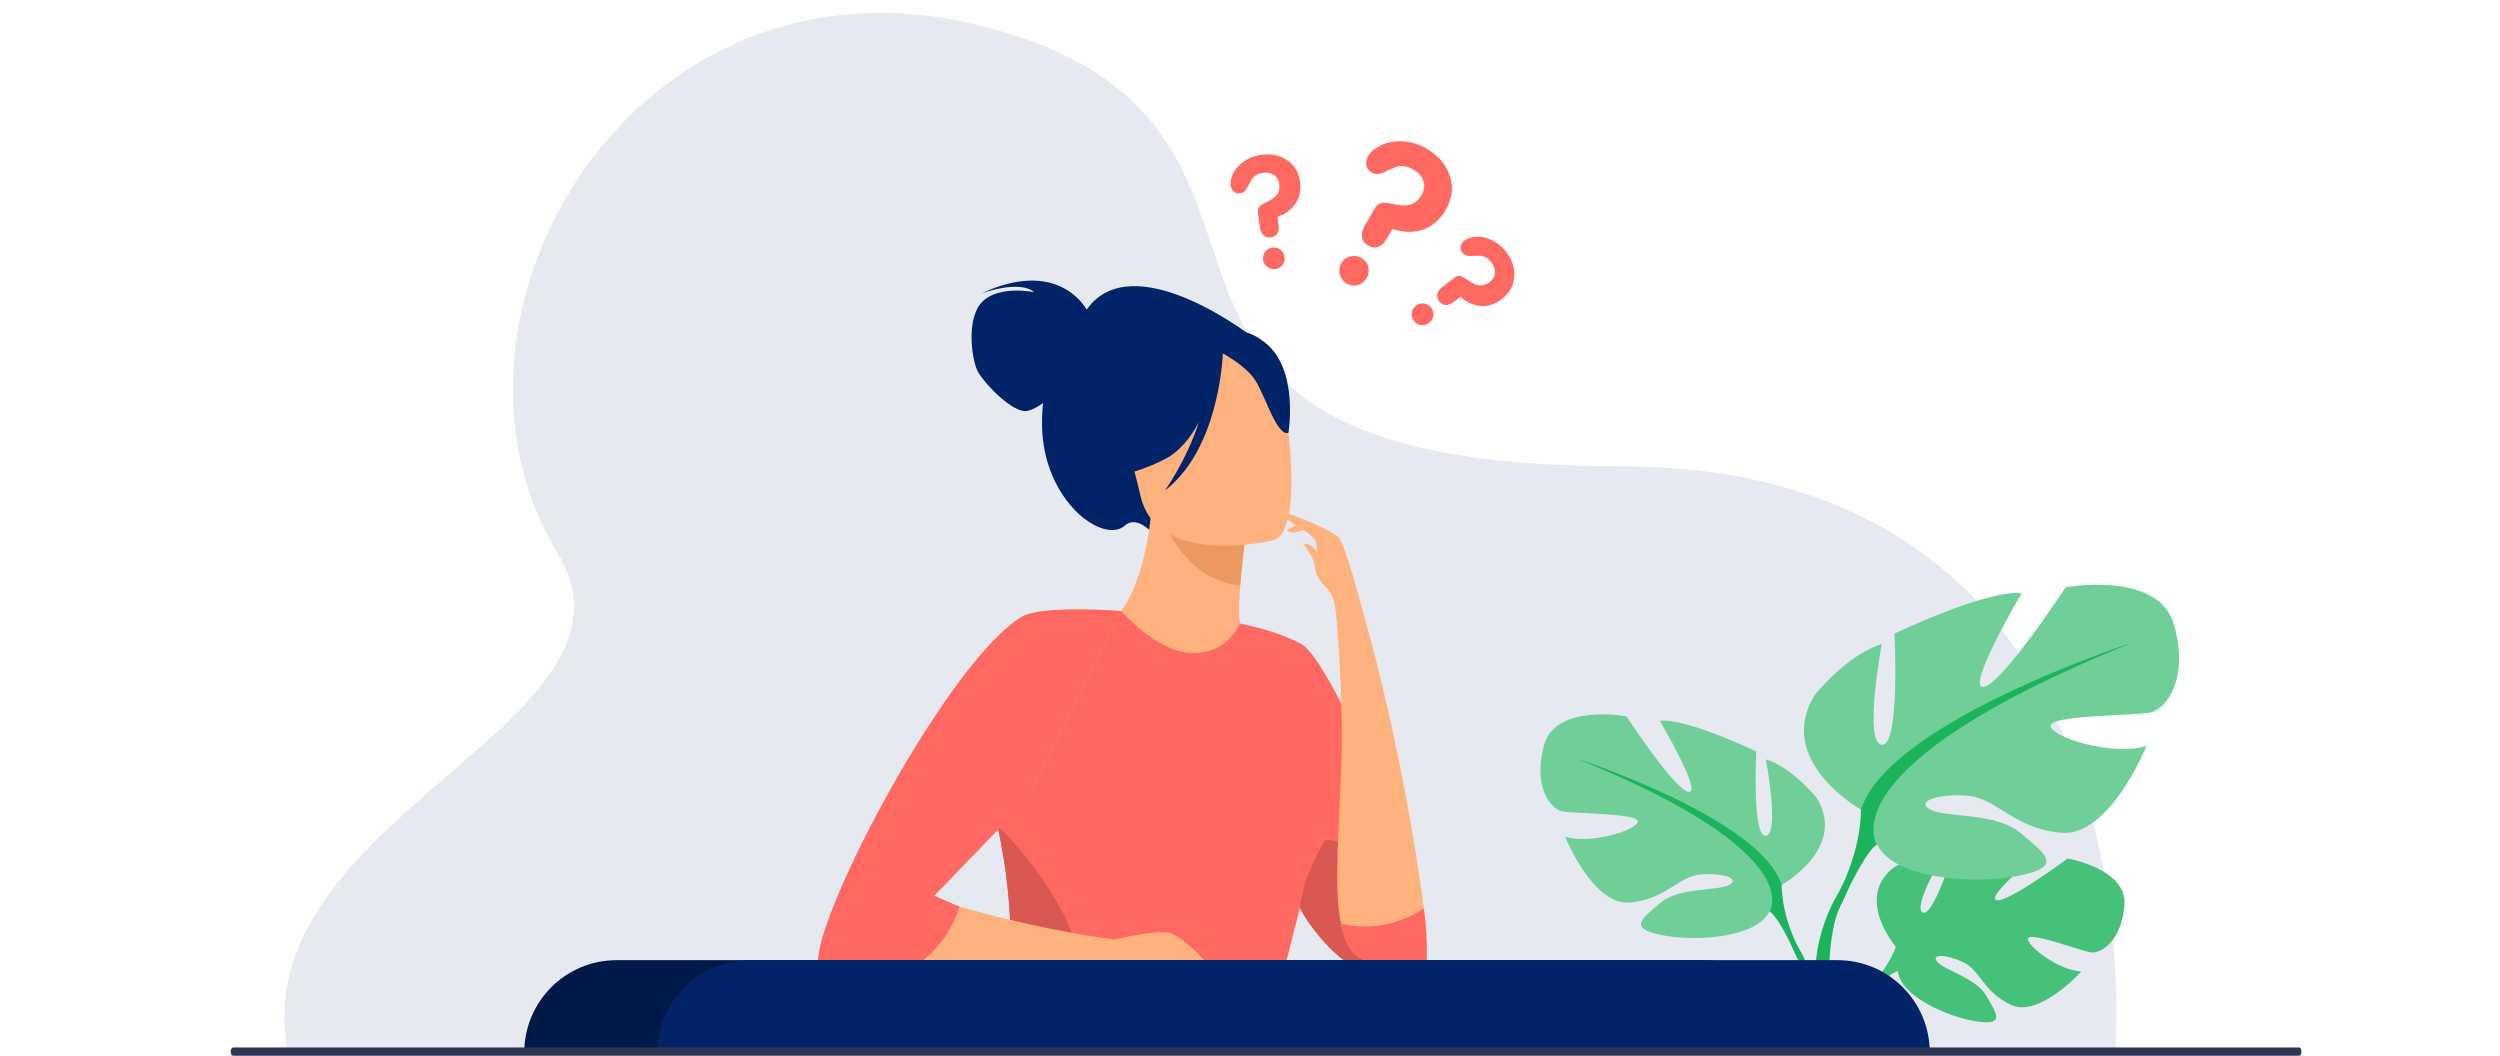 <svg width="592" height="250" viewBox="0 0 592 250" fill="none" xmlns="http://www.w3.org/2000/svg">
<g clip-path="url(#clip0_6586_140322)">
<path d="M500.818 249.167C500.818 249.167 513.507 110.405 383.513 110.405C243.074 110.405 325.051 29.485 232.212 6.098C150.271 -14.544 97.929 74.829 132.03 130.988C156.575 171.408 56.381 193.808 68.363 250.001L500.818 249.167Z" fill="#E6E9F0"/>
<path d="M257.319 73.33C256.742 72.285 250.128 61.24 232.391 69.476C232.391 69.476 241.482 66.154 244.87 69.18C244.87 69.18 236.676 67.475 232.678 71.382C228.683 75.293 230.105 85.048 231.464 87.804C232.823 90.561 239.933 98.068 243.329 97.291C244.615 96.997 245.894 96.254 246.986 95.443C246.817 97.105 246.731 98.888 246.759 100.816C247.029 118.642 261.267 128.984 266.375 124.454C269.653 121.551 273.984 127.462 273.984 127.462L295.649 79.114C295.649 79.116 268.054 58.016 257.319 73.33Z" fill="#012367"/>
<path d="M307.829 173.765C303.286 176.92 297.592 179.521 290.444 181.175C263.649 187.374 253.378 164.694 249.523 149.127C253.178 147.032 256.615 146.572 258.601 146.334C260.537 146.104 262.575 145.953 264.261 145.868C267.269 143.559 271.752 134.116 272.744 119.449L274.004 119.787L295.122 125.575C295.122 125.575 294.154 132.298 293.681 138.652C293.314 143.624 293.258 148.376 294.198 149.538C295.846 149.898 296.834 150.131 296.834 150.131C296.834 150.131 296.836 150.138 296.845 150.151C297.13 150.618 303.256 160.706 307.829 173.765Z" fill="#FFB27D"/>
<path d="M295.121 125.583C295.121 125.583 294.15 132.3 293.679 138.66C281.714 137.461 276.163 126.053 274 119.797L295.121 125.583Z" fill="#ED985F"/>
<path d="M301.654 127.912C301.654 127.912 274.033 134.711 270.07 117.421C266.107 100.132 259.873 89.366 277.339 84.294C294.806 79.222 299.757 85.03 302.481 90.478C305.206 95.927 308.737 125.698 301.654 127.912Z" fill="#FFB27D"/>
<path d="M299.464 81.047C293.993 76.825 291.015 78.708 289.556 80.686C272.5 75.808 265.549 90.378 265.549 90.378C266.523 103.21 259.211 112.363 259.211 112.363C259.211 112.363 264.976 114.332 275.943 108.669C279.292 106.938 281.892 103.679 283.89 99.99C280.982 108.981 275.865 116.15 275.865 116.15C288.312 106.527 289.478 85.868 289.567 83.691C291.607 84.825 295.698 87.37 297.452 90.378C299.838 94.465 302.528 103.389 305.097 102.476C305.097 102.476 307.671 87.379 299.464 81.047Z" fill="#012367"/>
<path d="M307.825 152.346C303.966 150.29 299.007 148.767 293.607 147.644C293.607 147.644 290.826 154.819 282.344 154.664C274.286 154.514 266.315 145.59 265.539 144.703C256.308 144.407 249.52 144.699 249.52 144.699C249.52 144.699 230.077 175.167 232.484 182.221C234.07 186.871 235.319 191.465 236.291 195.936C240.814 216.72 239.383 234.823 238.232 243.299C237.787 246.576 237.385 248.415 237.385 248.415L298.626 249.839C298.626 249.839 303.7 231.751 307.462 216.318C307.577 215.855 307.687 215.391 307.797 214.935C310.347 220.198 317.582 228.111 320.858 228.732C321.054 228.769 321.973 228.79 323.295 228.801C328.198 228.84 337.684 228.907 337.684 228.907C339.51 214.368 315.79 155.806 307.825 152.346Z" fill="#FF6961"/>
<path d="M238.233 243.296C239.385 234.82 240.816 216.717 236.293 195.933C236.312 195.69 236.321 195.562 236.321 195.562C236.321 195.562 253.074 211.591 255.97 228.35C257.945 239.793 245.883 242.775 238.233 243.296Z" fill="#D95952"/>
<path d="M285.729 228.353C285.381 227.247 279.823 221.574 276.813 220.877C273.803 220.18 263.863 222.472 263.863 222.472C257.696 221.649 243.63 219.44 227.158 214.649C224.256 213.805 221.28 212.881 218.257 211.871L243.347 189.219L265.54 144.701C265.54 144.701 246.723 143.214 241.958 146.058C224.82 156.286 193.068 215.989 193.669 228.351C193.669 228.351 201.711 228.797 216.403 228.983C227.692 229.13 242.909 229.121 261.412 228.647C261.412 228.647 263.446 228.637 265.583 228.353H285.729Z" fill="#FFB27D"/>
<path d="M243.347 189.217L221.218 212.137C223.398 212.963 225.676 214.143 227.158 214.649C227.158 214.649 225.135 223.365 216.403 228.983C201.714 228.797 193.669 228.351 193.669 228.351C193.066 215.986 224.82 156.284 241.958 146.058C246.723 143.214 265.54 144.701 265.54 144.701L243.347 189.217Z" fill="#FF6961"/>
<path d="M337.685 228.908C336.363 228.897 321.055 228.769 320.858 228.733C317.583 228.111 310.348 220.198 307.798 214.935C307.688 215.392 308.608 209.954 309.466 207.749C311.316 202.995 313.782 198.962 313.782 198.962C322.579 197.635 337.709 220.542 337.685 228.908Z" fill="#D95952"/>
<path d="M337.166 215.09C335.215 200.295 331.051 174.668 322.861 145.172L322.811 145.168C322.329 143.307 318.528 128.772 316.94 127.179C315.242 125.478 306.287 121.914 304.742 121.531C304.742 121.531 304.491 122.559 305.418 123.371C305.688 123.609 306.207 123.974 306.834 124.388L304.712 125.53C304.712 125.53 305.507 126.227 306.695 126.052C307.261 125.969 308.031 125.757 308.683 125.558C309.124 125.827 309.556 126.086 309.952 126.318C310.619 126.95 311.41 127.748 311.479 128.034C311.559 128.371 311.847 129.86 312.028 130.801C311.7 130.511 311.417 130.213 311.233 129.929C310.384 128.616 308.608 128.75 308.608 128.75C308.608 128.75 311.039 131.808 311.268 133.79C311.618 136.808 313.301 138.39 313.301 138.39C313.921 139.119 314.79 139.773 315.527 141.303C316.065 142.422 316.277 144.564 316.426 145.799C316.791 150.257 318.038 166.69 317.696 178.788C317.238 195.072 315.698 209.667 317.526 218.723C317.999 221.069 318.695 223.042 319.695 224.576C323.682 230.698 337.691 228.913 337.691 228.913C337.691 228.913 338.287 223.616 337.166 215.09Z" fill="#FFB27D"/>
<path d="M337.685 228.907C337.685 228.907 323.674 230.694 319.689 224.57C318.689 223.034 317.991 221.06 317.52 218.717C320.523 219.47 328.745 220.745 337.164 215.086C338.286 223.612 337.685 228.907 337.685 228.907Z" fill="#FF6961"/>
<path d="M324.014 63.176C323.781 62.268 323.233 61.571 322.382 61.085C321.531 60.598 320.638 60.473 319.711 60.715C318.781 60.958 318.072 61.507 317.585 62.359C317.112 63.185 317.013 64.069 317.283 65.017C317.551 65.963 318.095 66.671 318.919 67.143C319.77 67.63 320.651 67.744 321.55 67.489C322.452 67.23 323.146 66.674 323.634 65.821C324.122 64.969 324.249 64.082 324.014 63.176ZM343.246 41.419C342.297 38.797 340.44 36.699 337.689 35.126C335.927 34.118 334.02 33.568 331.967 33.467C329.909 33.368 328.022 33.806 326.296 34.781C325.234 35.383 324.444 36.137 323.921 37.05C323.516 37.759 323.397 38.475 323.57 39.198C323.742 39.919 324.169 40.473 324.851 40.863C325.646 41.317 326.577 41.303 327.645 40.819L330.669 39.489C331.964 39.137 333.296 39.349 334.657 40.127C335.821 40.793 336.609 41.668 337.025 42.756C337.441 43.843 337.315 44.97 336.648 46.136C335.883 47.474 334.875 48.276 333.628 48.543C332.723 48.741 331.417 48.656 329.707 48.281C328.432 48.006 327.516 47.943 326.96 48.097C326.401 48.25 325.92 48.681 325.513 49.393L323.072 53.66C322.584 54.512 322.402 55.353 322.531 56.181C322.66 57.012 323.138 57.659 323.962 58.131C325.296 58.894 326.508 58.719 327.596 57.605C327.97 57.215 328.694 56.079 329.767 54.204C332.355 55.081 334.77 55.132 337.007 54.351C339.242 53.57 341.035 52.001 342.385 49.642C343.931 46.945 344.22 44.2 343.246 41.419Z" fill="#FF6961"/>
<path d="M339.406 74.763C339.504 74.079 339.333 73.45 338.894 72.881C338.452 72.31 337.882 71.975 337.184 71.873C336.487 71.775 335.849 71.947 335.277 72.386C334.725 72.813 334.403 73.386 334.317 74.106C334.229 74.825 334.403 75.459 334.829 76.011C335.268 76.586 335.831 76.908 336.513 76.99C337.198 77.069 337.826 76.888 338.4 76.444C338.974 76.006 339.308 75.443 339.406 74.763ZM358.601 65.427C358.696 63.379 358.031 61.431 356.608 59.58C355.698 58.398 354.561 57.483 353.195 56.833C351.831 56.186 350.424 55.949 348.979 56.123C348.089 56.232 347.337 56.52 346.729 56.992C346.251 57.361 345.972 57.813 345.882 58.353C345.797 58.892 345.928 59.388 346.282 59.846C346.691 60.38 347.329 60.635 348.188 60.61L350.615 60.56C351.592 60.688 352.433 61.208 353.139 62.125C353.742 62.906 354.028 63.723 354.003 64.579C353.979 65.436 353.574 66.163 352.793 66.768C351.896 67.46 350.986 67.718 350.064 67.547C349.394 67.428 348.53 66.999 347.478 66.262C346.69 65.716 346.087 65.412 345.664 65.358C345.244 65.305 344.792 65.462 344.318 65.829L341.456 68.038C340.883 68.48 340.524 68.999 340.377 69.598C340.23 70.197 340.368 70.775 340.797 71.326C341.488 72.223 342.356 72.447 343.413 71.999C343.775 71.838 344.589 71.276 345.847 70.306C347.353 71.633 348.977 72.349 350.712 72.453C352.449 72.558 354.109 71.999 355.694 70.778C357.503 69.372 358.471 67.592 358.601 65.427Z" fill="#FF6961"/>
<path d="M304.178 60.827C304.081 60.112 303.76 59.542 303.213 59.12C302.667 58.701 302.041 58.536 301.325 58.637C300.61 58.736 300.035 59.066 299.602 59.627C299.167 60.185 299.001 60.821 299.101 61.538C299.198 62.229 299.536 62.79 300.118 63.218C300.701 63.646 301.333 63.815 302.027 63.716C302.742 63.617 303.303 63.29 303.714 62.732C304.123 62.179 304.276 61.542 304.178 60.827ZM307.839 42.994C307.528 40.728 306.462 39.005 304.645 37.827C302.914 36.733 300.894 36.344 298.58 36.669C297.103 36.876 295.744 37.411 294.501 38.277C293.262 39.142 292.354 40.247 291.787 41.592C291.44 42.421 291.319 43.213 291.424 43.977C291.507 44.574 291.758 45.041 292.183 45.382C292.608 45.723 293.107 45.857 293.677 45.776C294.345 45.683 294.881 45.253 295.286 44.493L296.452 42.362C297.048 41.575 297.916 41.1 299.061 40.938C300.037 40.801 300.891 40.957 301.622 41.401C302.352 41.846 302.782 42.555 302.919 43.533C303.075 44.656 302.849 45.575 302.243 46.292C301.804 46.816 301.004 47.353 299.842 47.903C298.974 48.315 298.414 48.693 298.155 49.032C297.898 49.372 297.813 49.843 297.894 50.436L298.388 54.015C298.486 54.73 298.762 55.3 299.207 55.724C299.652 56.148 300.223 56.311 300.914 56.213C302.036 56.056 302.663 55.411 302.798 54.273C302.84 53.879 302.752 52.896 302.536 51.32C304.437 50.667 305.866 49.611 306.819 48.151C307.773 46.692 308.111 44.976 307.839 42.994Z" fill="#FF6961"/>
<path d="M448.943 224.209C448.943 224.209 439.15 212.767 448.34 205.501C448.34 205.501 455.052 201.431 460.526 201.762C460.526 201.762 452.769 214.785 455.279 216.08C457.788 217.374 462.875 200.944 462.875 200.944C462.875 200.944 478.149 199.46 483.064 201.826C483.064 201.826 470.005 212.527 472.756 213.163C475.506 213.801 489.611 203.297 489.611 203.297C489.611 203.297 503.827 205.72 503.069 214.404C502.311 223.088 497.411 225.77 495.259 225.539C493.106 225.309 480.512 220.493 480.237 222.26C479.962 224.027 487.544 229.8 492.852 230.07C492.852 230.07 482.828 241.14 476.168 237.945C469.506 234.749 468.937 229.687 464.784 227.788C460.631 225.889 457.088 225.893 458.802 227.831C460.516 229.767 468.031 231.651 470.406 235.856C472.782 240.063 474.912 242.899 468.02 241.862C461.127 240.824 449.926 235.772 449.434 229.99C448.942 224.207 448.943 224.209 448.943 224.209Z" fill="#45C17A"/>
<path d="M496.085 214.637C496.085 214.637 457.472 213.148 448.945 224.207C448.945 224.207 447.06 229.862 441.256 235.013L440.352 237.481C440.352 237.481 447.043 230.415 449.437 229.989C449.436 229.989 445.691 216.289 496.085 214.637Z" fill="#45C17A"/>
<path d="M442.866 234.96C442.534 235.326 442.036 235.819 441.328 236.477C441.315 236.489 441.304 236.5 441.291 236.513C441.061 236.729 440.836 236.957 440.619 237.203C439.242 238.732 438.065 240.805 437.097 242.922C436.906 243.34 436.72 243.763 436.548 244.181H434.289C434.479 243.746 434.679 243.327 434.885 242.922C437.515 237.781 441.254 235.01 441.254 235.01C441.254 235.01 441.256 235.008 441.258 235.008C441.399 234.923 444.738 232.903 442.866 234.96Z" fill="#45C17A"/>
<path d="M421.905 209.561C421.905 209.561 437.484 200.825 430.212 188.969C430.212 188.969 424.397 181.689 418.164 179.816C418.164 179.816 421.487 197.496 418.164 197.913C414.841 198.329 415.88 177.945 415.88 177.945C415.88 177.945 399.47 170.041 393.031 170.665C393.031 170.665 403.209 187.929 399.886 187.514C396.564 187.098 385.139 169.626 385.139 169.626C385.139 169.626 368.314 166.505 365.614 176.491C362.913 186.476 367.276 191.466 369.768 192.091C372.261 192.716 388.254 192.508 387.84 194.587C387.426 196.667 376.624 199.996 370.601 198.123C370.601 198.123 377.248 214.555 385.972 213.724C394.695 212.892 397.396 207.484 402.797 207.067C408.198 206.651 412.145 208.107 409.444 209.563C406.743 211.019 397.604 210.041 393.243 213.754C388.88 217.468 385.349 219.755 393.451 221.418C401.552 223.083 416.091 222.043 419 215.801C421.908 209.559 421.905 209.561 421.905 209.561Z" fill="#70CF99"/>
<path d="M373.301 179.609C373.301 179.609 416.921 193.754 421.906 209.561C421.906 209.561 421.698 216.632 426.061 224.745V227.866C426.061 227.866 421.492 217.257 419 215.801C418.998 215.801 428.762 202.073 373.301 179.609Z" fill="#1CB35D"/>
<path d="M429.922 242.927C429.87 243.344 429.807 243.762 429.733 244.186H427.465C427.491 243.798 427.517 243.375 427.539 242.927C427.744 238.707 427.701 232.073 425.905 227.512C425.897 227.492 425.89 227.473 425.881 227.455C425.728 227.07 425.563 226.7 425.383 226.35C425.379 226.341 425.374 226.333 425.37 226.324C424.857 225.322 424.512 224.578 424.291 224.038C424.291 224.038 424.291 224.036 424.289 224.034C423.041 220.969 425.927 224.579 426.057 224.741C426.059 224.745 426.061 224.747 426.061 224.747C426.061 224.747 431.228 232.601 429.922 242.927Z" fill="#1CB35D"/>
<path d="M440.673 191.721C440.673 191.721 420.136 180.205 429.72 164.576C429.72 164.576 437.387 154.979 445.6 152.511C445.6 152.511 441.219 175.817 445.6 176.366C449.981 176.915 448.612 150.045 448.612 150.045C448.612 150.045 470.243 139.626 478.73 140.448C478.73 140.448 465.313 163.205 469.695 162.657C474.076 162.108 489.135 139.077 489.135 139.077C489.135 139.077 511.313 134.965 514.873 148.125C518.434 161.286 512.684 167.866 509.398 168.69C506.113 169.512 485.029 169.239 485.576 171.98C486.124 174.722 500.362 179.109 508.302 176.641C508.302 176.641 499.541 198.301 488.041 197.206C476.541 196.109 472.982 188.98 465.863 188.433C458.744 187.884 453.542 189.804 457.102 191.723C460.661 193.642 472.709 192.352 478.459 197.247C484.209 202.142 488.864 205.159 478.186 207.352C467.509 209.544 448.341 208.174 444.508 199.949C440.674 191.725 440.673 191.721 440.673 191.721Z" fill="#70CF99"/>
<path d="M504.746 152.238C504.746 152.238 447.247 170.884 440.675 191.722C440.675 191.722 440.948 201.044 435.199 211.738V215.85C435.199 215.85 441.222 201.866 444.508 199.948C444.51 199.946 431.641 181.85 504.746 152.238Z" fill="#1CB35D"/>
<path d="M435.198 211.735C435.198 211.735 426.331 225.22 431.385 241.633L433.666 241.019C433.666 241.019 431.452 222.939 436.091 213.848C440.731 204.755 435.198 211.735 435.198 211.735Z" fill="#1CB35D"/>
<path d="M403.56 227.367H145.997C133.93 227.367 124.145 237.164 124.145 249.25H425.41C425.41 237.164 415.627 227.367 403.56 227.367Z" fill="#011949"/>
<path d="M435.119 227.367H177.553C165.486 227.367 155.703 237.164 155.703 249.25H456.969C456.969 237.164 447.186 227.367 435.119 227.367Z" fill="#012367"/>
<path d="M544.974 248.881V249.166C544.974 249.622 544.724 250 544.419 250H55.208C54.902 250 54.652 249.622 54.652 249.166V248.881C54.652 248.422 54.902 248.047 55.208 248.047H544.421C544.726 248.047 544.974 248.422 544.974 248.881Z" fill="#2E3552"/>
</g>
<defs>
<clipPath id="clip0_6586_140322">
<rect width="592" height="250" fill="white"/>
</clipPath>
</defs>
</svg>
